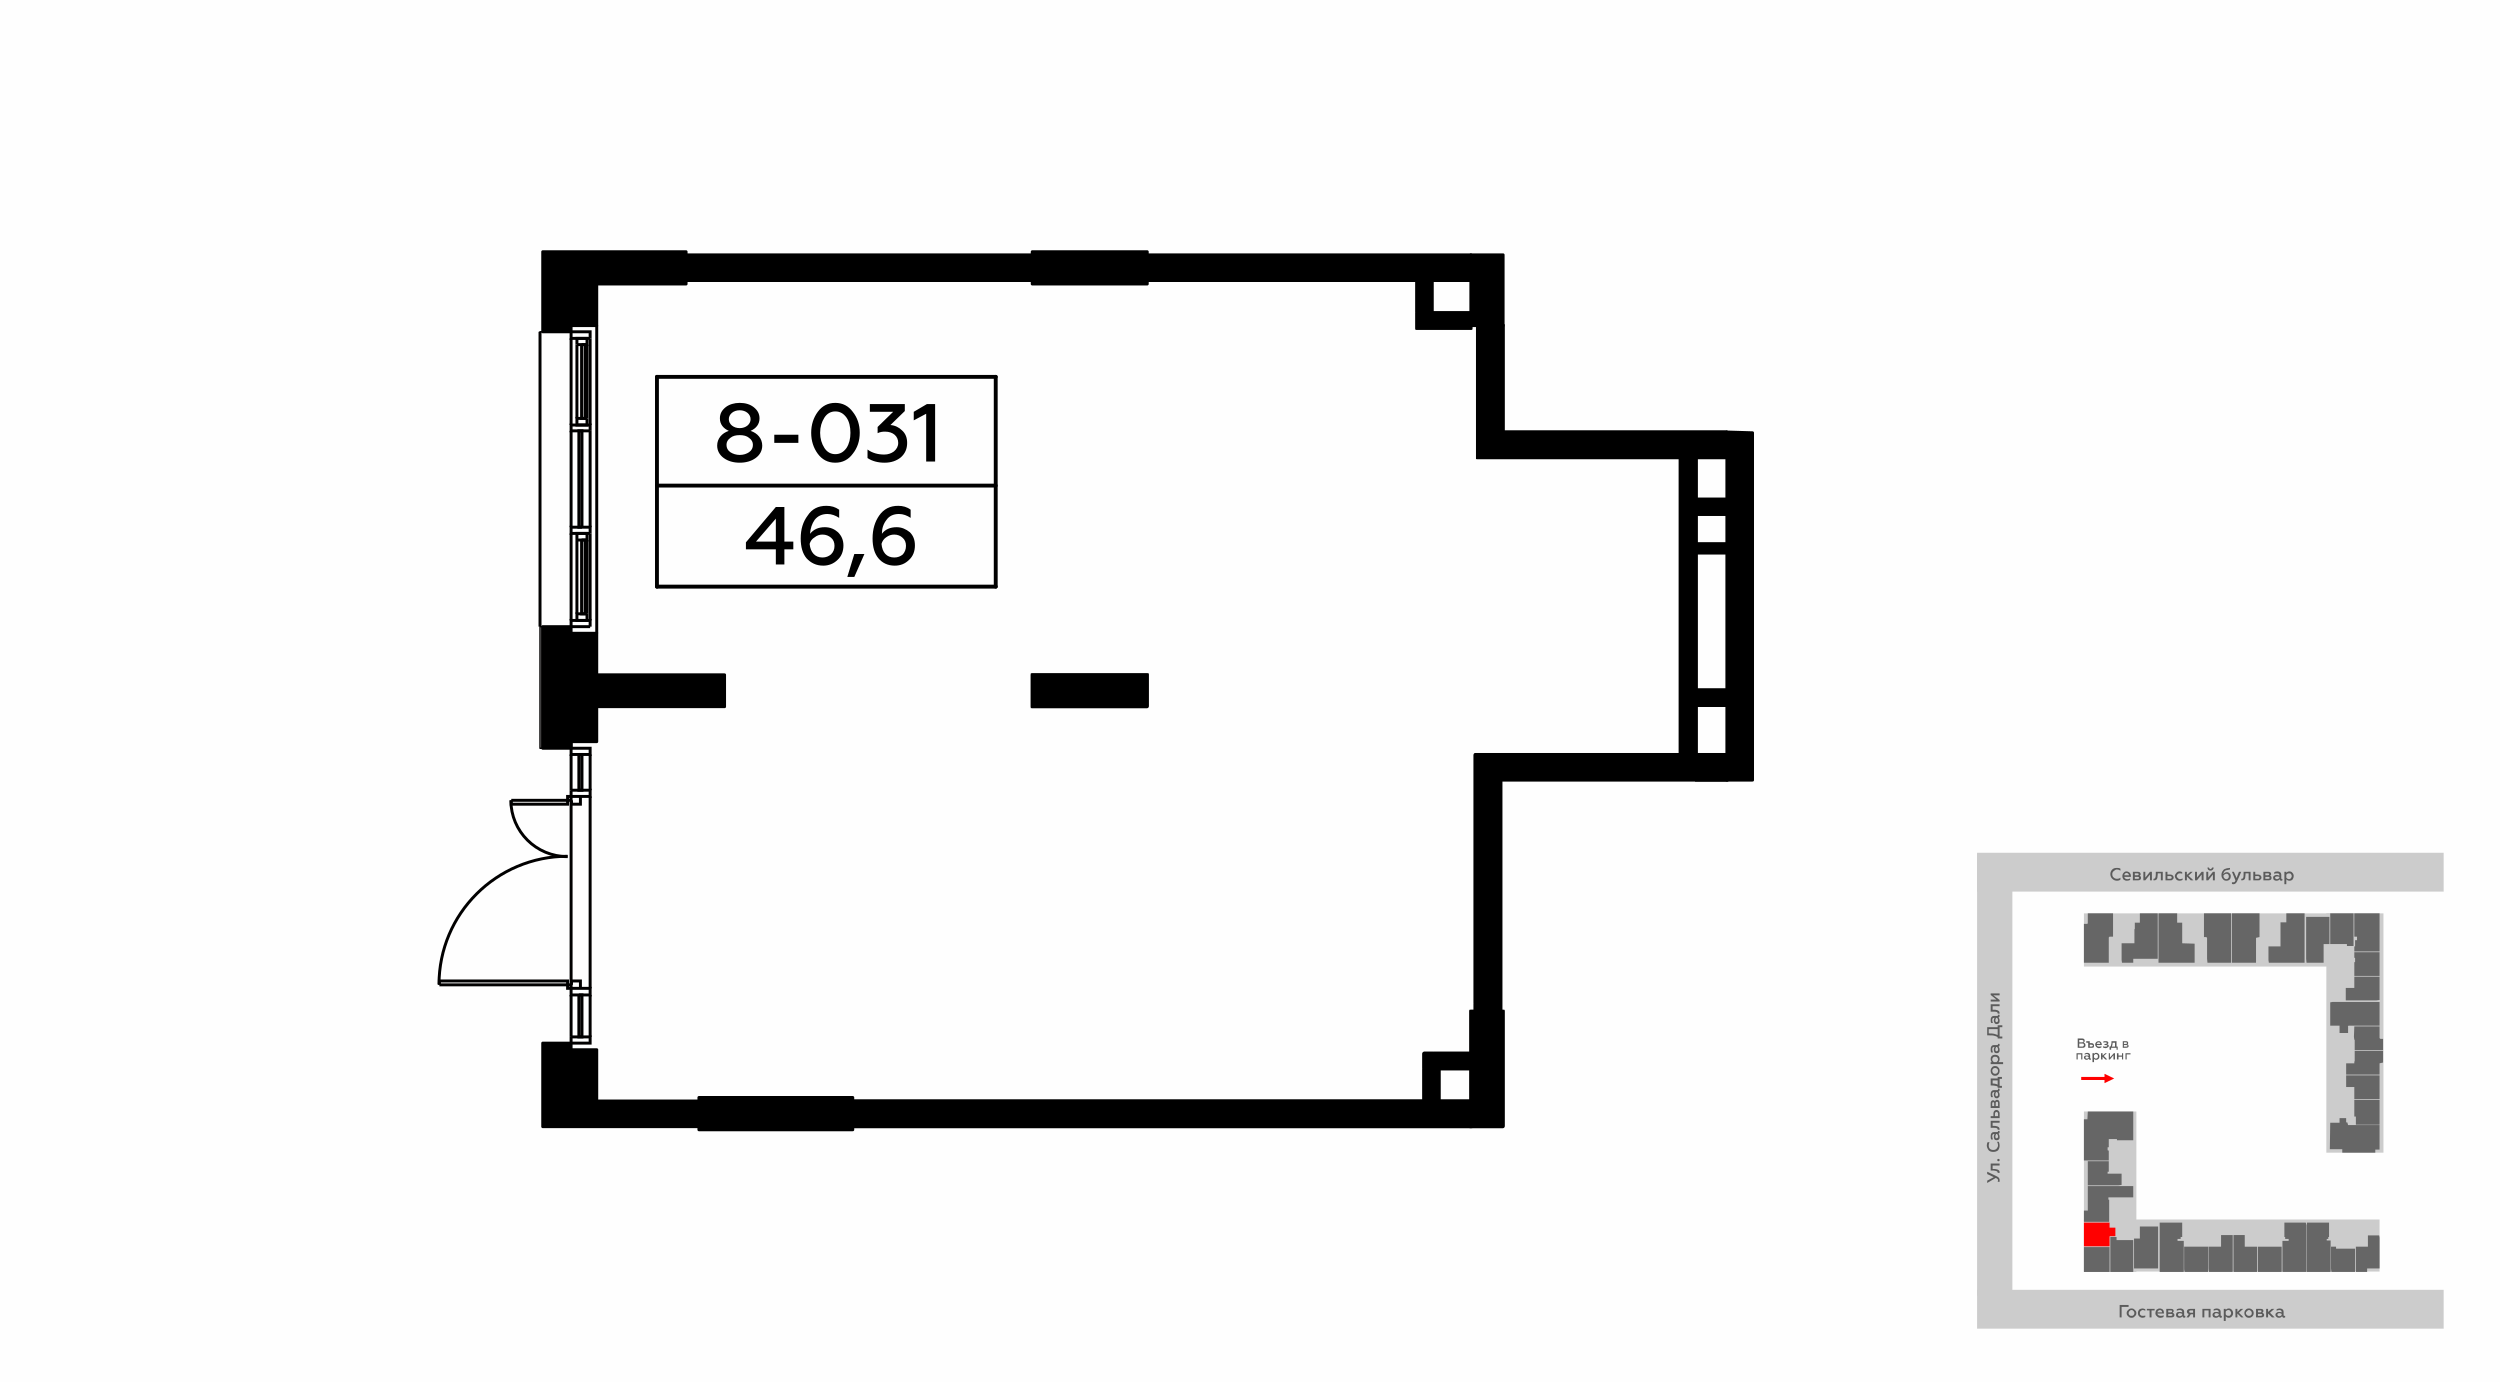 <?xml version="1.0" encoding="UTF-8"?>
<!DOCTYPE svg PUBLIC "-//W3C//DTD SVG 1.1//EN" "http://www.w3.org/Graphics/SVG/1.1/DTD/svg11.dtd">
<!-- Creator: CorelDRAW X8 -->
<svg xmlns="http://www.w3.org/2000/svg" xml:space="preserve" width="100%" height="100%" version="1.1" style="shape-rendering:geometricPrecision; text-rendering:geometricPrecision; image-rendering:optimizeQuality; fill-rule:evenodd; clip-rule:evenodd"
viewBox="0 0 6435 3556"
 xmlns:xlink="http://www.w3.org/1999/xlink">
 <defs>
  <style type="text/css">
   <![CDATA[
    .str1 {stroke:#010000;stroke-width:7.62}
    .str4 {stroke:black;stroke-width:10;stroke-linecap:round;stroke-linejoin:round}
    .str3 {stroke:black;stroke-width:10;stroke-linecap:round;stroke-linejoin:round}
    .str2 {stroke:black;stroke-width:7.62;stroke-linecap:round;stroke-linejoin:round}
    .str0 {stroke:#010000;stroke-width:3.79;stroke-linecap:round;stroke-linejoin:round}
    .fil1 {fill:none}
    .fil6 {fill:none;fill-rule:nonzero}
    .fil0 {fill:#FEFEFE}
    .fil7 {fill:black}
    .fil5 {fill:#666666}
    .fil2 {fill:#CCCCCC}
    .fil4 {fill:red}
    .fil3 {fill:#5B5B5B;fill-rule:nonzero}
    .fil8 {fill:black;fill-rule:nonzero}
   ]]>
  </style>
 </defs>
 <g id="Слой_x0020_1">
  <g id="_1568615264">
   <g>
    <rect class="fil0" width="6435" height="3556"/>
    <rect class="fil1" x="5046" y="2172" width="1270" height="1270"/>
    <rect class="fil2" x="5089" y="3320" width="1201" height="100"/>
    <polygon class="fil3" points="5461,3391 5461,3364 5479,3364 5479,3359 5456,3359 5456,3391 "/>
    <path id="1" class="fil3" d="M5487 3387c-3,0 -4,0 -6,-2 -1,-1 -2,-3 -2,-5 0,-2 1,-4 2,-5 2,-2 3,-3 6,-3 2,0 3,1 5,3 1,1 2,3 2,5 0,2 -1,4 -2,5 -2,2 -3,2 -5,2zm0 5c3,0 6,-1 8,-4 3,-2 4,-5 4,-8 0,-3 -1,-6 -4,-8 -2,-3 -5,-4 -8,-4 -4,0 -7,1 -9,4 -3,2 -4,5 -4,8 0,3 1,6 4,8 2,3 5,4 9,4z"/>
    <path id="2" class="fil3" d="M5515 3392c3,0 5,-1 7,-2l0 -4c-2,1 -4,1 -6,1 -3,0 -4,0 -6,-2 -2,-1 -2,-3 -2,-5 0,-2 0,-4 2,-5 2,-2 3,-3 6,-3 2,0 4,1 6,2l0 -4c-2,-1 -5,-2 -7,-2 -3,0 -6,1 -9,3 -2,3 -3,5 -3,9 0,3 1,6 3,8 3,3 6,4 9,4z"/>
    <polygon id="3" class="fil3" points="5538,3391 5538,3373 5546,3373 5546,3369 5526,3369 5526,3373 5533,3373 5533,3391 "/>
    <path id="4" class="fil3" d="M5548 3380c0,3 1,6 4,8 2,3 5,4 9,4 3,0 6,-1 8,-2l0 -5c-2,2 -5,2 -7,2 -5,0 -8,-2 -9,-6l17 0 0 -1c0,-4 -1,-8 -4,-10 -2,-1 -4,-2 -6,-2 -4,0 -6,1 -9,3 -2,3 -3,6 -3,9zm5 -2c1,-3 3,-6 7,-6 1,0 3,1 4,2 1,1 1,2 1,4l-12 0z"/>
    <path id="5" class="fil3" d="M5589 3391c5,0 8,-2 8,-6 0,-3 -2,-5 -5,-6 2,-1 3,-2 3,-5 0,-3 -2,-5 -7,-5l-12 0 0 22 13 0zm-8 -9l7 0c2,0 4,1 4,2 0,2 -2,3 -4,3l-7 0 0 -5zm0 -9l6 0c2,0 4,0 4,2 0,2 -2,3 -4,3l-6 0 0 -5z"/>
    <path id="6" class="fil3" d="M5624 3387c-1,0 -2,0 -2,-2l0 -8c0,-6 -4,-9 -10,-9 -4,0 -6,1 -9,2l0 4c2,-1 5,-2 7,-2 5,0 7,2 7,5l0 1c-2,-1 -4,-1 -7,-1 -3,0 -5,0 -7,2 -1,1 -2,3 -2,5 0,3 1,4 2,6 2,1 4,2 6,2 4,0 6,-1 9,-4 0,2 2,4 4,4 1,0 2,-1 3,-1l0 -4c0,0 -1,0 -1,0zm-7 -2c-1,1 -4,3 -6,3 -3,0 -5,-2 -5,-4 0,-2 2,-4 5,-4 2,0 4,1 6,2l0 3z"/>
    <path id="7" class="fil3" d="M5634 3391l5 -8 6 0 0 8 5 0 0 -22 -12 0c-6,0 -9,3 -9,7 0,3 2,6 5,6l-6 9 6 0zm5 -12c-3,0 -4,-1 -4,-3 0,-2 1,-3 4,-3l6 0 0 6 -6 0z"/>
    <polygon id="8" class="fil3" points="5674,3391 5674,3373 5685,3373 5685,3391 5690,3391 5690,3369 5669,3369 5669,3391 "/>
    <path id="9" class="fil3" d="M5718 3387c-1,0 -2,0 -2,-2l0 -8c0,-6 -4,-9 -10,-9 -4,0 -6,1 -8,2l0 4c2,-1 4,-2 7,-2 4,0 6,2 6,5l0 1c-2,-1 -4,-1 -7,-1 -3,0 -5,0 -6,2 -2,1 -3,3 -3,5 0,3 1,4 2,6 2,1 4,2 6,2 4,0 7,-1 9,-4 0,2 2,4 4,4 2,0 3,-1 3,-1l0 -4c0,0 0,0 -1,0zm-7 -2c-1,1 -4,3 -6,3 -3,0 -5,-2 -5,-4 0,-2 2,-4 5,-4 2,0 4,1 6,2l0 3z"/>
    <path id="10" class="fil3" d="M5737 3368c-3,0 -6,1 -8,4l0 -3 -5 0 0 31 5 0 0 -12c2,3 5,4 8,4 3,0 6,-1 8,-4 2,-2 3,-5 3,-8 0,-3 -1,-6 -3,-8 -2,-3 -5,-4 -8,-4zm-1 4c2,0 4,1 5,3 1,1 2,3 2,5 0,2 -1,4 -2,5 -1,2 -3,2 -5,2 -3,0 -6,-1 -7,-4l0 -7c1,-2 4,-4 7,-4z"/>
    <polygon id="11" class="fil3" points="5759,3391 5759,3381 5769,3391 5775,3391 5763,3379 5774,3369 5767,3369 5759,3377 5759,3369 5754,3369 5754,3391 "/>
    <path id="12" class="fil3" d="M5789 3387c-2,0 -4,0 -5,-2 -2,-1 -3,-3 -3,-5 0,-2 1,-4 3,-5 1,-2 3,-3 5,-3 2,0 4,1 5,3 2,1 2,3 2,5 0,2 0,4 -2,5 -1,2 -3,2 -5,2zm0 5c3,0 6,-1 9,-4 2,-2 3,-5 3,-8 0,-3 -1,-6 -3,-8 -3,-3 -6,-4 -9,-4 -4,0 -7,1 -9,4 -2,2 -3,5 -3,8 0,3 1,6 3,8 2,3 5,4 9,4z"/>
    <path id="13" class="fil3" d="M5820 3391c5,0 8,-2 8,-6 0,-3 -2,-5 -5,-6 2,-1 3,-2 3,-5 0,-3 -2,-5 -7,-5l-12 0 0 22 13 0zm-8 -9l7 0c2,0 4,1 4,2 0,2 -2,3 -4,3l-7 0 0 -5zm0 -9l6 0c2,0 3,0 3,2 0,2 -1,3 -3,3l-6 0 0 -5z"/>
    <polygon id="14" class="fil3" points="5838,3391 5838,3381 5848,3391 5855,3391 5843,3379 5854,3369 5847,3369 5838,3377 5838,3369 5833,3369 5833,3391 "/>
    <path id="15" class="fil3" d="M5880 3387c-1,0 -2,0 -2,-2l0 -8c0,-6 -4,-9 -10,-9 -3,0 -6,1 -8,2l0 4c2,-1 4,-2 7,-2 4,0 6,2 6,5l0 1c-2,-1 -4,-1 -7,-1 -2,0 -4,0 -6,2 -2,1 -3,3 -3,5 0,3 1,4 3,6 1,1 3,2 6,2 3,0 6,-1 8,-4 1,2 2,4 5,4 1,0 2,-1 3,-1l0 -4c-1,0 -1,0 -2,0zm-7 -2c-1,1 -3,3 -6,3 -3,0 -5,-2 -5,-4 0,-2 2,-4 5,-4 3,0 5,1 6,2l0 3z"/>
    <rect class="fil2" x="5089" y="2197" width="90.84" height="1138.65"/>
    <path class="fil3" d="M5147 3037c0,-3 -2,-7 -7,-9l-25 -12 0 6 17 8 -17 9 0 6 22 -13c2,1 4,2 5,3 0,1 1,2 1,3 0,2 -1,3 -1,4l5 0c0,-1 0,-3 0,-5z"/>
    <path id="1" class="fil3" d="M5129 3000l18 0 0 -5 -23 0 0 18 8 0c7,1 10,2 10,5 0,0 0,1 0,1l5 0c0,-1 0,-1 0,-2 0,-4 -3,-6 -7,-7 -3,-1 -5,-1 -8,-1l-3 0 0 -9z"/>
    <path id="2" class="fil3" d="M5147 2986c0,-2 -1,-3 -3,-3 -2,0 -3,1 -3,3 0,2 1,3 3,3 2,0 3,-1 3,-3z"/>
    <path id="3" class="fil3" d="M5147 2948c0,-3 -1,-6 -2,-9l-5 0c2,2 3,6 3,9 0,4 -2,6 -4,9 -2,2 -5,3 -8,3 -4,0 -7,-1 -9,-3 -2,-2 -3,-5 -3,-9 0,-3 1,-6 2,-8l-5 0c-1,2 -2,5 -2,8 0,5 2,9 5,13 3,3 7,4 12,4 4,0 8,-1 12,-4 3,-4 4,-8 4,-13z"/>
    <path id="4" class="fil3" d="M5143 2912c0,1 -1,2 -2,2l-9 0c-5,0 -8,4 -8,10 0,4 0,6 1,9l5 0c-1,-3 -2,-5 -2,-7 0,-5 1,-7 5,-7l1 0c-1,2 -2,4 -2,7 0,3 1,5 2,7 1,1 3,2 6,2 2,0 4,-1 5,-2 2,-2 2,-4 2,-6 0,-4 -1,-7 -3,-9 2,0 3,-2 3,-4 0,-2 0,-3 -1,-3l-3 0c0,0 0,1 0,1zm-3 7c2,1 3,4 3,6 0,3 -1,5 -4,5 -2,0 -3,-2 -3,-5 0,-2 1,-4 2,-6l2 0z"/>
    <path id="5" class="fil3" d="M5129 2890l18 0 0 -5 -23 0 0 18 8 0c7,0 10,1 10,4 0,1 0,1 0,1l5 0c0,0 0,-1 0,-1 0,-5 -3,-7 -7,-8 -3,-1 -5,-1 -8,-1l-3 0 0 -8z"/>
    <path id="6" class="fil3" d="M5147 2866c0,-3 -1,-5 -3,-7 -1,-1 -3,-2 -5,-2 -5,0 -8,4 -8,9l0 7 -7 0 0 5 23 0 0 -12zm-12 7l0 -6c0,-3 2,-5 4,-5 2,0 4,2 4,5l0 6 -8 0z"/>
    <path id="7" class="fil3" d="M5147 2839c0,-5 -3,-8 -6,-8 -3,0 -5,1 -6,4 -1,-2 -3,-3 -5,-3 -3,0 -6,3 -6,7l0 13 23 0 0 -13zm-10 8l0 -8c0,-2 1,-3 3,-3 2,0 3,1 3,3l0 8 -6 0zm-9 0l0 -7c0,-2 1,-3 3,-3 1,0 2,1 2,3l0 7 -5 0z"/>
    <path id="8" class="fil3" d="M5143 2804c0,1 -1,2 -2,2l-9 0c-5,0 -8,4 -8,10 0,3 0,6 1,8l5 0c-1,-2 -2,-4 -2,-7 0,-4 1,-6 5,-6l1 0c-1,2 -2,4 -2,7 0,2 1,4 2,6 1,2 3,3 6,3 2,0 4,-1 5,-3 2,-1 2,-3 2,-6 0,-3 -1,-6 -3,-8 2,-1 3,-2 3,-5 0,-1 0,-2 -1,-3l-3 0c0,1 0,1 0,2zm-3 7c2,1 3,3 3,6 0,3 -1,5 -4,5 -2,0 -3,-2 -3,-5 0,-3 1,-5 2,-6l2 0z"/>
    <path id="9" class="fil3" d="M5153 2795l-6 0 0 -18 6 0 0 -5 -11 0 0 4 -18 0 0 18c5,0 9,0 12,1 2,0 5,1 6,2l0 3 11 0 0 -5zm-11 -3c-3,-2 -8,-3 -13,-3l0 -8 13 0 0 11z"/>
    <path id="10" class="fil3" d="M5143 2756c0,3 -1,4 -2,6 -2,1 -3,2 -6,2 -2,0 -3,-1 -5,-2 -1,-2 -2,-4 -2,-6 0,-2 1,-3 2,-5 2,-1 3,-2 5,-2 3,0 4,1 6,2 1,2 2,3 2,5zm4 0c0,-3 -1,-6 -3,-8 -2,-3 -5,-4 -9,-4 -3,0 -6,1 -8,4 -2,2 -3,5 -3,8 0,4 1,7 3,9 2,3 5,4 8,4 4,0 7,-1 9,-4 2,-2 3,-5 3,-9z"/>
    <path id="11" class="fil3" d="M5124 2726c0,3 1,6 3,8l-3 0 0 5 32 0 0 -5 -12 0c2,-2 3,-5 3,-8 0,-4 -1,-6 -3,-8 -2,-2 -5,-3 -9,-3 -3,0 -6,1 -8,3 -2,2 -3,4 -3,8zm4 1c0,-2 1,-4 2,-5 2,-2 3,-2 5,-2 3,0 4,0 6,2 1,1 2,3 2,5 0,3 -2,5 -4,7l-7 0c-2,-2 -4,-4 -4,-7z"/>
    <path id="12" class="fil3" d="M5143 2688c0,1 -1,2 -2,2l-9 0c-5,0 -8,4 -8,10 0,4 0,6 1,9l5 0c-1,-3 -2,-5 -2,-8 0,-4 1,-6 5,-6l1 0c-1,2 -2,4 -2,7 0,3 1,5 2,7 1,1 3,2 6,2 2,0 4,-1 5,-2 2,-2 2,-4 2,-6 0,-4 -1,-7 -3,-9 2,0 3,-2 3,-4 0,-2 0,-3 -1,-3l-3 0c0,0 0,1 0,1zm-3 7c2,1 3,4 3,6 0,3 -1,5 -4,5 -2,0 -3,-2 -3,-5 0,-2 1,-4 2,-6l2 0z"/>
    <path id="13" class="fil3" d="M5154 2668l-7 0 0 -24 7 0 0 -5 -12 0 0 5 -27 0 0 21 4 0c6,0 11,0 14,1 4,1 7,2 9,4l0 3 12 0 0 -5zm-12 -4c-3,-1 -6,-2 -9,-3 -4,-1 -8,-1 -14,-1l0 -11 23 0 0 15z"/>
    <path id="14" class="fil3" d="M5143 2613c0,1 -1,2 -2,2l-9 0c-5,0 -8,4 -8,10 0,3 0,6 1,8l5 0c-1,-2 -2,-4 -2,-7 0,-4 1,-6 5,-6l1 0c-1,2 -2,4 -2,7 0,2 1,5 2,6 1,2 3,3 6,3 2,0 4,-1 5,-2 2,-2 2,-4 2,-7 0,-3 -1,-6 -3,-8 2,0 3,-2 3,-5 0,-1 0,-2 -1,-2l-3 0c0,0 0,0 0,1zm-3 7c2,1 3,4 3,6 0,3 -1,5 -4,5 -2,0 -3,-2 -3,-5 0,-2 1,-4 2,-6l2 0z"/>
    <path id="15" class="fil3" d="M5129 2590l18 0 0 -5 -23 0 0 19 8 0c7,0 10,1 10,4 0,1 0,1 0,1l5 0c0,0 0,-1 0,-1 0,-5 -3,-7 -7,-8 -3,-1 -5,-1 -8,-1l-3 0 0 -9z"/>
    <polygon id="16" class="fil3" points="5147,2574 5131,2562 5147,2562 5147,2557 5124,2557 5124,2561 5139,2573 5124,2573 5124,2578 5147,2578 "/>
    <polygon class="fil4" points="5357,2780 5417,2780 5417,2788 5442,2776 5417,2764 5417,2772 5357,2772 "/>
    <rect class="fil2" x="5364" y="2861" width="135" height="413"/>
    <rect class="fil2" x="5364" y="3139" width="761" height="134"/>
    <rect class="fil2" x="5988" y="2351" width="147" height="616"/>
    <rect class="fil2" x="5364" y="2351" width="761" height="137"/>
    <polygon class="fil5" points="5428,2987 5364,2987 5364,2881 5373,2881 5374,2861 5380,2861 5491,2861 5491,2935 5449,2935 5449,2932 5428,2932 5428,2953 5425,2953 5425,2961 5426,2961 5428,2962 "/>
    <polygon class="fil5" points="5374,2351 5439,2351 5439,2411 5430,2411 5428,2413 5428,2478 5364,2478 5364,2378 5373,2378 5374,2376 "/>
    <polygon class="fil5" points="5508,2351 5554,2351 5554,2357 5554,2468 5491,2468 5491,2478 5462,2478 5461,2471 5461,2470 5461,2428 5494,2428 5494,2392 5495,2391 5495,2375 5508,2375 "/>
    <polygon class="fil5" points="5556,2477 5556,2351 5604,2351 5604,2375 5617,2375 5617,2428 5649,2429 5649,2478 5556,2478 "/>
    <polygon class="fil5" points="5673,2351 5743,2351 5743,2357 5743,2478 5682,2478 5681,2468 5681,2414 5679,2412 5673,2412 "/>
    <polygon class="fil5" points="5816,2351 5816,2412 5807,2414 5807,2478 5745,2478 5745,2351 "/>
    <polygon class="fil5" points="5885,2351 5932,2351 5932,2357 5932,2478 5840,2478 5839,2471 5839,2436 5870,2436 5870,2374 5885,2374 "/>
    <polygon class="fil5" points="5996,2360 5996,2430 5981,2430 5981,2478 5937,2478 5936,2468 5936,2360 5962,2360 5969,2360 "/>
    <polygon class="fil5" points="5998,2351 6058,2351 6058,2435 6041,2435 6041,2430 5998,2430 5998,2360 "/>
    <polygon class="fil5" points="6060,2351 6125,2351 6125,2449 6060,2449 6060,2436 6062,2436 6062,2420 6067,2420 6067,2411 6060,2411 "/>
    <polygon class="fil5" points="6060,2477 6062,2476 6062,2466 6060,2465 6060,2454 6060,2451 6125,2451 6125,2512 6115,2512 6060,2512 "/>
    <polygon class="fil5" points="6125,2514 6125,2574 6117,2575 6038,2575 6038,2543 6060,2543 6060,2514 6119,2514 "/>
    <path class="fil5" d="M6022 2659l0 -19 -24 0 0 -60 6 -1 121 0 0 61 -10 0 -70 0 -2 3c1,-1 1,0 1,0l0 16 -22 0z"/>
    <polygon class="fil5" points="6060,2642 6125,2642 6125,2672 6127,2674 6134,2674 6134,2703 6061,2703 6061,2677 6060,2676 6059,2669 "/>
    <polygon class="fil5" points="6061,2705 6134,2705 6134,2735 6125,2737 6125,2766 6039,2766 6039,2737 6060,2737 6060,2733 6061,2731 "/>
    <polygon class="fil5" points="6039,2798 6039,2769 6039,2768 6125,2768 6125,2829 6115,2829 6060,2829 6060,2798 "/>
    <polygon class="fil5" points="6060,2831 6125,2831 6125,2895 6115,2895 6064,2895 6064,2874 6060,2874 "/>
    <polygon class="fil5" points="5998,2890 6022,2890 6022,2878 6039,2878 6039,2889 6039,2889 6042,2889 6044,2896 6125,2896 6125,2959 6114,2959 6114,2967 6029,2967 6029,2958 5997,2958 "/>
    <polygon class="fil5" points="6095,3180 6124,3180 6125,3186 6125,3265 6093,3265 6093,3274 6064,3274 6064,3209 6095,3209 "/>
    <polygon class="fil5" points="6001,3209 6013,3209 6013,3214 6062,3214 6062,3274 6001,3274 6000,3265 6000,3209 "/>
    <polygon class="fil5" points="5938,3274 5938,3147 5995,3147 5995,3184 5993,3184 5993,3189 5989,3189 5989,3193 5999,3193 5999,3274 "/>
    <polygon class="fil5" points="5880,3147 5935,3147 5937,3154 5937,3274 5875,3274 5875,3267 5875,3194 5891,3194 5891,3189 5882,3189 5882,3184 5880,3184 "/>
    <polygon class="fil5" points="5812,3209 5873,3209 5873,3274 5812,3274 5812,3265 "/>
    <polygon class="fil5" points="5749,3179 5778,3179 5778,3209 5784,3209 5810,3209 5810,3274 5749,3274 "/>
    <polygon class="fil5" points="5717,3179 5747,3179 5747,3274 5686,3274 5685,3265 5685,3209 5717,3209 "/>
    <polygon class="fil5" points="5622,3209 5684,3209 5684,3274 5623,3274 5622,3267 "/>
    <polygon class="fil5" points="5613,3184 5613,3189 5605,3189 5605,3194 5621,3194 5621,3274 5559,3274 5559,3147 5617,3147 5617,3184 "/>
    <polygon class="fil5" points="5508,3187 5508,3157 5555,3157 5555,3163 5555,3265 5493,3265 5493,3188 5508,3188 "/>
    <polygon class="fil5" points="5432,3184 5448,3184 5448,3192 5491,3192 5491,3274 5432,3274 "/>
    <polygon class="fil5" points="5364,3210 5430,3210 5430,3274 5364,3274 "/>
    <polygon class="fil4" points="5364,3147 5430,3147 5430,3160 5445,3160 5445,3182 5430,3182 5430,3208 5364,3208 "/>
    <polygon class="fil5" points="5365,3116 5374,3116 5374,3053 5380,3053 5491,3053 5491,3082 5427,3082 5427,3088 5429,3088 5429,3142 5429,3143 5429,3145 5364,3145 5364,3116 "/>
    <polygon class="fil5" points="5374,2989 5428,2989 5428,3016 5425,3016 5425,3021 5461,3021 5461,3050 5453,3051 5374,3051 "/>
    <path class="fil3" d="M5360 2697c3,0 5,0 6,-2 2,-1 2,-3 2,-5 0,-3 -2,-6 -5,-6 2,-1 3,-3 3,-5 0,-4 -2,-6 -7,-6l-11 0 0 24 12 0zm-8 -11l8 0c3,0 4,1 4,4 0,2 -2,4 -4,4l-8 0 0 -8zm0 -9l7 0c2,0 4,1 4,3 0,2 -2,3 -4,3l-7 0 0 -6z"/>
    <path id="1" class="fil3" d="M5384 2697c2,0 3,0 5,-1 1,-2 1,-3 1,-5 0,-3 -2,-6 -6,-6l-5 0 0 -5 -9 0 0 4 5 0 0 13 9 0zm-5 -8l4 0c2,0 4,1 4,2 0,2 -2,3 -4,3l-4 0 0 -5z"/>
    <path id="2" class="fil3" d="M5393 2689c0,2 1,4 3,6 2,2 4,3 7,3 2,0 4,-1 6,-2l0 -3c-2,1 -4,1 -6,1 -3,0 -6,-1 -6,-4l13 0 0 -1c0,-3 -1,-6 -4,-8 -1,-1 -2,-1 -4,-1 -3,0 -5,1 -6,2 -2,2 -3,4 -3,7zm4 -2c0,-2 2,-4 5,-4 1,0 2,0 3,1 1,1 1,2 1,3l-9 0z"/>
    <path id="3" class="fil3" d="M5420 2698c2,0 4,-1 5,-2 2,-1 3,-2 3,-4 0,-2 -1,-3 -4,-4 2,-1 3,-2 3,-4 0,-1 -1,-2 -2,-3 -1,-1 -3,-1 -5,-1 -3,0 -5,0 -6,1l0 3c1,-1 3,-1 5,-1 3,0 4,1 4,2 0,1 -1,2 -3,2l-3 0 0 3 3 0c3,0 4,1 4,2 0,2 -2,2 -5,2 -2,0 -4,0 -6,-1l0 3c2,1 4,2 7,2z"/>
    <path id="4" class="fil3" d="M5434 2702l0 -5 14 0 0 5 3 0 0 -8 -3 0 0 -14 -13 0c0,4 0,7 -1,9 0,2 -1,4 -2,5l-2 0 0 8 4 0zm2 -8c1,-3 2,-6 2,-10l6 0 0 10 -8 0z"/>
    <path id="5" class="fil3" d="M5473 2697c4,0 6,-2 6,-4 0,-3 -1,-4 -3,-5 1,0 2,-2 2,-3 0,-3 -2,-5 -5,-5l-9 0 0 17 9 0zm-6 -7l6 0c2,0 3,1 3,2 0,1 -1,2 -3,2l-6 0 0 -4zm0 -7l5 0c2,0 3,1 3,2 0,1 -1,2 -3,2l-5 0 0 -4z"/>
    <polygon id="6" class="fil3" points="5348,2727 5348,2714 5357,2714 5357,2727 5360,2727 5360,2711 5345,2711 5345,2727 "/>
    <path id="7" class="fil3" d="M5381 2725c0,0 -1,-1 -1,-2l0 -6c0,-5 -3,-7 -8,-7 -2,0 -4,1 -6,2l0 3c2,-1 3,-2 5,-2 4,0 5,2 5,4l0 1c-1,-1 -3,-1 -5,-1 -2,0 -4,0 -5,1 -1,1 -2,2 -2,4 0,2 1,3 2,4 1,1 3,2 4,2 3,0 5,-1 7,-3 0,2 1,3 3,3 1,0 2,0 2,-1l0 -3c0,0 0,1 -1,1zm-5 -2c-1,1 -3,2 -4,2 -3,0 -4,-1 -4,-3 0,-2 1,-3 4,-3 1,0 3,1 4,2l0 2z"/>
    <path id="8" class="fil3" d="M5396 2710c-3,0 -5,1 -6,3l0 -2 -4 0 0 23 4 0 0 -9c1,2 3,3 6,3 2,0 4,-1 6,-3 1,-1 2,-3 2,-6 0,-2 -1,-5 -2,-6 -2,-2 -4,-3 -6,-3zm-1 3c1,0 3,1 4,2 1,1 1,2 1,4 0,2 0,3 -1,4 -1,1 -3,2 -4,2 -2,0 -4,-2 -5,-3l0 -6c1,-1 3,-3 5,-3z"/>
    <polygon id="9" class="fil3" points="5412,2727 5412,2720 5419,2727 5424,2727 5415,2718 5423,2711 5419,2711 5412,2717 5412,2711 5408,2711 5408,2727 "/>
    <polygon id="10" class="fil3" points="5431,2727 5440,2716 5440,2727 5444,2727 5444,2711 5441,2711 5431,2722 5431,2711 5428,2711 5428,2727 "/>
    <polygon id="11" class="fil3" points="5453,2727 5453,2720 5462,2720 5462,2727 5465,2727 5465,2711 5462,2711 5462,2717 5453,2717 5453,2711 5449,2711 5449,2727 "/>
    <polygon id="12" class="fil3" points="5474,2727 5474,2714 5484,2714 5484,2711 5471,2711 5471,2727 "/>
    <rect class="fil2" x="5089" y="2195" width="1201" height="100"/>
    <path class="fil3" d="M5449 2267c4,0 7,-1 9,-3l0 -5c-2,2 -5,3 -9,3 -3,0 -6,-1 -8,-3 -3,-2 -4,-5 -4,-9 0,-3 1,-6 4,-8 2,-2 5,-4 8,-4 3,0 6,1 9,3l0 -5c-3,-2 -6,-2 -9,-2 -5,0 -9,1 -12,4 -3,3 -5,7 -5,12 0,5 2,9 5,12 3,3 7,5 12,5z"/>
    <path id="1" class="fil3" d="M5463 2255c0,4 1,6 3,9 3,2 5,3 9,3 3,0 6,-1 8,-2l0 -4c-2,1 -4,2 -7,2 -5,0 -8,-3 -8,-6l17 0 0 -2c0,-4 -2,-8 -5,-10 -2,-1 -4,-2 -6,-2 -3,0 -6,1 -8,4 -2,2 -3,5 -3,8zm5 -2c0,-3 2,-6 6,-6 2,0 3,1 4,2 1,1 2,2 2,4l-12 0z"/>
    <path id="2" class="fil3" d="M5503 2266c5,0 8,-2 8,-6 0,-3 -1,-5 -4,-6 2,0 3,-2 3,-4 0,-4 -3,-6 -7,-6l-13 0 0 22 13 0zm-8 -9l7 0c3,0 4,1 4,3 0,1 -1,2 -4,2l-7 0 0 -5zm0 -9l6 0c3,0 4,1 4,2 0,2 -1,3 -4,3l-6 0 0 -5z"/>
    <polygon id="3" class="fil3" points="5522,2266 5534,2251 5534,2266 5539,2266 5539,2244 5534,2244 5522,2259 5522,2244 5517,2244 5517,2266 "/>
    <path id="4" class="fil3" d="M5562 2248l0 18 5 0 0 -22 -18 0 0 7c0,8 -2,11 -5,11 0,0 0,0 -1,0l0 4c1,0 1,0 2,0 4,0 7,-2 8,-6 0,-3 1,-5 1,-9l0 -3 8 0z"/>
    <path id="5" class="fil3" d="M5586 2266c3,0 5,0 6,-2 2,-1 3,-3 3,-5 0,-5 -4,-8 -9,-8l-7 0 0 -7 -5 0 0 22 12 0zm-7 -11l6 0c3,0 5,1 5,4 0,2 -2,3 -5,3l-6 0 0 -7z"/>
    <path id="6" class="fil3" d="M5611 2267c2,0 5,-1 7,-2l0 -4c-2,1 -4,2 -7,2 -2,0 -4,-1 -5,-3 -2,-1 -3,-3 -3,-5 0,-2 1,-4 3,-5 1,-2 3,-2 5,-2 2,0 4,0 6,1l0 -4c-1,-1 -4,-2 -6,-2 -4,0 -7,1 -9,4 -2,2 -4,5 -4,8 0,4 2,6 4,9 2,2 5,3 9,3z"/>
    <polygon id="7" class="fil3" points="5629,2266 5629,2256 5639,2266 5646,2266 5633,2254 5644,2244 5638,2244 5629,2252 5629,2244 5624,2244 5624,2266 "/>
    <polygon id="8" class="fil3" points="5655,2266 5667,2251 5667,2266 5672,2266 5672,2244 5667,2244 5655,2259 5655,2244 5650,2244 5650,2266 "/>
    <path id="9" class="fil3" d="M5684 2266l12 -15 0 15 5 0 0 -22 -5 0 -12 15 0 -15 -5 0 0 22 5 0zm6 -25c4,0 8,-3 8,-8l-4 0c-1,2 -2,4 -4,4 -2,0 -4,-2 -4,-4l-4 0c0,5 3,8 8,8z"/>
    <path id="10" class="fil3" d="M5731 2267c3,0 6,-1 8,-3 2,-2 3,-5 3,-9 0,-3 -1,-5 -3,-7 -2,-2 -4,-3 -7,-3 -4,0 -7,2 -9,5 0,-2 0,-3 1,-4 1,-3 3,-5 6,-6 2,0 5,-1 10,-2l0 -4c-3,0 -6,1 -8,1 -2,1 -4,1 -6,2 -2,1 -3,2 -4,4 -2,2 -4,6 -4,11 0,5 1,8 4,11 2,3 5,4 9,4zm0 -4c-5,0 -8,-4 -8,-9 2,-3 5,-5 8,-5 4,0 6,3 6,7 0,2 0,3 -2,5 -1,1 -2,2 -4,2z"/>
    <path id="11" class="fil3" d="M5749 2276c4,0 7,-3 9,-7l11 -25 -6 0 -6 16 -7 -16 -5 0 9 22c-1,4 -3,5 -5,5 -2,0 -3,0 -4,0l0 4c1,1 3,1 4,1z"/>
    <path id="12" class="fil3" d="M5788 2248l0 18 5 0 0 -22 -18 0 0 7c0,8 -1,11 -5,11 0,0 0,0 -1,0l0 4c1,0 1,0 2,0 4,0 7,-2 8,-6 0,-3 1,-5 1,-9l0 -3 8 0z"/>
    <path id="13" class="fil3" d="M5812 2266c3,0 5,0 6,-2 2,-1 3,-3 3,-5 0,-5 -4,-8 -9,-8l-7 0 0 -7 -5 0 0 22 12 0zm-7 -11l6 0c3,0 5,1 5,4 0,2 -2,3 -5,3l-6 0 0 -7z"/>
    <path id="14" class="fil3" d="M5839 2266c5,0 8,-2 8,-6 0,-3 -1,-5 -4,-6 1,0 3,-2 3,-4 0,-4 -3,-6 -7,-6l-13 0 0 22 13 0zm-8 -9l7 0c3,0 4,1 4,3 0,1 -1,2 -4,2l-7 0 0 -5zm0 -9l6 0c3,0 4,1 4,2 0,2 -2,3 -4,3l-6 0 0 -5z"/>
    <path id="15" class="fil3" d="M5874 2263c-1,0 -2,-1 -2,-3l0 -8c0,-6 -4,-9 -10,-9 -4,0 -6,1 -8,2l0 5c2,-2 4,-2 7,-2 4,0 6,1 6,4l0 2c-2,-1 -4,-2 -7,-2 -2,0 -5,1 -6,2 -2,1 -3,3 -3,5 0,3 1,5 2,6 2,1 4,2 6,2 4,0 7,-1 9,-4 0,3 2,4 4,4 2,0 3,-1 3,-1l0 -4c0,0 0,1 -1,1zm-7 -3c-1,1 -4,3 -6,3 -3,0 -5,-2 -5,-4 0,-2 2,-3 5,-3 2,0 4,0 6,1l0 3z"/>
    <path id="16" class="fil3" d="M5893 2243c-3,0 -6,1 -8,4l0 -3 -5 0 0 32 5 0 0 -13c2,3 5,4 8,4 3,0 6,-1 8,-3 2,-3 3,-6 3,-9 0,-3 -1,-6 -3,-8 -2,-3 -5,-4 -8,-4zm-1 5c2,0 4,0 5,2 1,1 2,3 2,5 0,2 -1,4 -2,5 -1,2 -3,3 -5,3 -3,0 -6,-2 -7,-4l0 -7c1,-3 4,-4 7,-4z"/>
   </g>
   <g>
    <polyline class="fil6 str0" points="1536,2834 1536,2702 1470,2702 "/>
    <polyline class="fil6 str0" points="1470,1909 1536,1909 1536,1819 "/>
    <g>
     <polyline class="fil6 str1" points="3803,838 3803,1178 3869,1178 "/>
    </g>
    <g>
     <polyline class="fil6 str1" points="3869,1112 3869,838 3803,838 "/>
    </g>
    <g>
     <line class="fil6 str1" x1="4445" y1="1942" x2="4366" y2= "1942" />
    </g>
    <g>
     <line class="fil6 str1" x1="4325" y1="1942" x2="3863" y2= "1942" />
    </g>
    <g>
     <polyline class="fil6 str1" points="4363,2008 4445,2008 4445,1942 "/>
    </g>
    <g>
     <polyline class="fil6 str1" points="2953,722 3786,722 3786,656 "/>
    </g>
    <path class="fil6 str0" d="M2657 656l-891 0m0 66l891 0"/>
    <g>
     <line class="fil6 str1" x1="3786" y1="2834" x2="2195" y2= "2834" />
    </g>
    <g>
     <polyline class="fil6 str1" points="2195,2900 3786,2900 3786,2834 "/>
    </g>
    <path class="fil6 str0" d="M1799 2834l-263 0m0 66l263 0"/>
    <g>
     <line class="fil6 str1" x1="3647" y1="722" x2="3647" y2= "805" />
    </g>
    <g>
     <polyline class="fil6 str1" points="3686,805 3686,722 3647,722 "/>
    </g>
    <g>
     <polyline class="fil6 str1" points="3647,805 3647,845 3786,845 3786,805 3686,805 "/>
    </g>
    <g>
     <line class="fil6 str1" x1="4325" y1="1178" x2="4325" y2= "1942" />
    </g>
    <g>
     <line class="fil6 str1" x1="4366" y1="1942" x2="4366" y2= "1816" />
    </g>
    <g>
     <line class="fil6 str1" x1="4366" y1="1776" x2="4366" y2= "1423" />
    </g>
    <g>
     <line class="fil6 str1" x1="4366" y1="1400" x2="4366" y2= "1324" />
    </g>
    <g>
     <polyline class="fil6 str1" points="4366,1285 4366,1178 4325,1178 "/>
    </g>
    <g>
     <line class="fil6 str1" x1="4325" y1="1942" x2="4366" y2= "1942" />
    </g>
    <g>
     <line class="fil6 str1" x1="3704" y1="2834" x2="3704" y2= "2751" />
    </g>
    <g>
     <polyline class="fil6 str1" points="3665,2751 3665,2834 3704,2834 "/>
    </g>
    <g>
     <polyline class="fil6 str1" points="3704,2751 3786,2751 3786,2711 3690,2711 "/>
    </g>
    <g>
     <line class="fil6 str1" x1="3665" y1="2711" x2="3665" y2= "2751" />
    </g>
    <polyline class="fil6 str0" points="1536,1737 1536,1630 1470,1630 "/>
    <path class="fil6 str0" d="M1536 838l0 -107m-66 107l66 0"/>
    <g>
     <line class="fil6 str1" x1="3665" y1="2711" x2="3690" y2= "2711" />
    </g>
    <g>
     <line class="fil6 str1" x1="3797" y1="2583" x2="3797" y2= "2556" />
    </g>
    <polyline class="fil6 str0" points="1470,2702 1470,2685 1430,2685 1397,2685 "/>
    <g>
     <line class="fil6 str1" x1="1470" y1="1926" x2="1470" y2= "1909" />
    </g>
    <polyline class="fil6 str0" points="1470,1630 1470,1613 1430,1613 1397,1613 1390,1613 1390,1926 1397,1926 1430,1926 1470,1926 "/>
    <path class="fil6 str0" d="M1470 854l0 -16m-80 16l7 0 33 0 40 0"/>
    <line class="fil6 str0" x1="1397" y1="2685" x2="1397" y2= "2900" />
    <line class="fil6 str0" x1="1397" y1="648" x2="1397" y2= "854" />
    <g>
     <line class="fil6 str1" x1="1397" y1="1613" x2="1397" y2= "1926" />
    </g>
    <g>
     <line class="fil6 str1" x1="1390" y1="1613" x2="1390" y2= "854" />
    </g>
    <g>
     <polyline class="fil6 str1" points="4366,1816 4445,1816 4445,1776 4366,1776 "/>
    </g>
    <g>
     <line class="fil6 str1" x1="4445" y1="1112" x2="3869" y2= "1112" />
    </g>
    <g>
     <polyline class="fil6 str1" points="3869,1178 4445,1178 4445,1112 "/>
    </g>
    <g>
     <polyline class="fil6 str1" points="4366,1423 4445,1423 4445,1400 4366,1400 "/>
    </g>
    <g>
     <line class="fil6 str1" x1="4366" y1="1400" x2="4366" y2= "1423" />
    </g>
    <g>
     <line class="fil6 str1" x1="3797" y1="1942" x2="3797" y2= "2556" />
    </g>
    <g>
     <polyline class="fil6 str1" points="3797,2583 3797,2603 3863,2603 3863,2008 "/>
    </g>
    <g>
     <line class="fil6 str1" x1="3863" y1="1942" x2="3797" y2= "1942" />
    </g>
    <g>
     <line class="fil6 str1" x1="4445" y1="1285" x2="4366" y2= "1285" />
    </g>
    <g>
     <polyline class="fil6 str1" points="4366,1324 4445,1324 4445,1285 "/>
    </g>
    <g>
     <polyline class="fil6 str1" points="1497,1390 1497,1580 1506,1580 1506,1390 1497,1390 "/>
    </g>
    <g>
     <polyline class="fil6 str1" points="1485,1390 1511,1390 1511,1373 1485,1373 1485,1390 "/>
    </g>
    <g>
     <polyline class="fil6 str1" points="1511,1580 1485,1580 1485,1597 1511,1597 1511,1580 "/>
    </g>
    <g>
     <line class="fil6 str1" x1="1485" y1="1390" x2="1485" y2= "1580" />
    </g>
    <g>
     <line class="fil6 str1" x1="1511" y1="1580" x2="1511" y2= "1390" />
    </g>
    <g>
     <line class="fil6 str1" x1="1519" y1="1373" x2="1519" y2= "1597" />
    </g>
    <g>
     <line class="fil6 str1" x1="1470" y1="1373" x2="1470" y2= "1597" />
    </g>
    <g>
     <polyline class="fil6 str1" points="1519,871 1519,854 1470,854 1470,871 1519,871 "/>
    </g>
    <g>
     <polyline class="fil6 str1" points="1497,887 1497,1077 1506,1077 1506,887 1497,887 "/>
    </g>
    <g>
     <polyline class="fil6 str1" points="1485,887 1511,887 1511,871 1485,871 1485,887 "/>
    </g>
    <g>
     <polyline class="fil6 str1" points="1511,1077 1485,1077 1485,1094 1511,1094 1511,1077 "/>
    </g>
    <g>
     <line class="fil6 str1" x1="1485" y1="887" x2="1485" y2= "1077" />
    </g>
    <g>
     <line class="fil6 str1" x1="1511" y1="1077" x2="1511" y2= "887" />
    </g>
    <g>
     <line class="fil6 str1" x1="1519" y1="871" x2="1519" y2= "1094" />
    </g>
    <g>
     <line class="fil6 str1" x1="1470" y1="871" x2="1470" y2= "1094" />
    </g>
    <g>
     <polyline class="fil6 str1" points="1519,1109 1519,1094 1470,1094 1470,1109 1519,1109 "/>
    </g>
    <g>
     <polyline class="fil6 str1" points="1498,1357 1498,1109 1490,1109 1490,1357 1498,1357 "/>
    </g>
    <g>
     <line class="fil6 str1" x1="1519" y1="1109" x2="1519" y2= "1357" />
    </g>
    <g>
     <line class="fil6 str1" x1="1470" y1="1109" x2="1470" y2= "1357" />
    </g>
    <g>
     <polyline class="fil6 str1" points="1519,1373 1519,1357 1470,1357 1470,1373 1519,1373 "/>
    </g>
    <g>
     <polyline class="fil6 str1" points="1519,1613 1519,1597 1470,1597 1470,1613 1519,1613 "/>
    </g>
    <g>
     <polyline class="fil6 str1" points="1490,1942 1490,2034 1498,2034 1498,1942 1490,1942 "/>
    </g>
    <g>
     <line class="fil6 str1" x1="1470" y1="2034" x2="1470" y2= "1942" />
    </g>
    <g>
     <line class="fil6 str1" x1="1519" y1="2034" x2="1519" y2= "1942" />
    </g>
    <g>
     <polyline class="fil6 str1" points="1470,2669 1470,2685 1519,2685 1519,2669 1470,2669 "/>
    </g>
    <g>
     <polyline class="fil6 str1" points="1471,2535 1461,2535 1461,2544 1470,2544 "/>
    </g>
    <g>
     <polyline class="fil6 str1" points="1471,2535 1471,2525 1494,2525 1494,2544 "/>
    </g>
    <g>
     <polyline class="fil6 str1" points="1131,2535 1131,2525 1461,2525 1461,2535 "/>
    </g>
    <g>
     <line class="fil6 str1" x1="1461" y1="2535" x2="1131" y2= "2535" />
    </g>
    <g>
     <path class="fil6 str1" d="M1461 2204c-183,0 -331,148 -331,330"/>
    </g>
    <g>
     <polyline class="fil6 str1" points="1471,2060 1461,2060 1461,2050 1470,2050 "/>
    </g>
    <g>
     <polyline class="fil6 str1" points="1471,2060 1471,2070 1494,2070 1494,2050 "/>
    </g>
    <g>
     <polyline class="fil6 str1" points="1316,2060 1316,2070 1461,2070 1461,2060 "/>
    </g>
    <g>
     <line class="fil6 str1" x1="1461" y1="2060" x2="1316" y2= "2060" />
    </g>
    <g>
     <path class="fil6 str1" d="M1315 2060c0,80 65,145 146,145"/>
    </g>
    <g>
     <line class="fil6 str1" x1="1470" y1="2544" x2="1470" y2= "2050" />
    </g>
    <g>
     <line class="fil6 str1" x1="1519" y1="2544" x2="1519" y2= "2050" />
    </g>
    <g>
     <polyline class="fil6 str1" points="1470,2034 1470,2050 1519,2050 1519,2034 1470,2034 "/>
    </g>
    <g>
     <polyline class="fil6 str1" points="1490,2561 1490,2669 1498,2669 1498,2561 1490,2561 "/>
    </g>
    <g>
     <line class="fil6 str1" x1="1470" y1="2669" x2="1470" y2= "2561" />
    </g>
    <g>
     <line class="fil6 str1" x1="1519" y1="2669" x2="1519" y2= "2561" />
    </g>
    <g>
     <polyline class="fil6 str1" points="1470,2544 1470,2561 1519,2561 1519,2544 1470,2544 "/>
    </g>
    <g>
     <polyline class="fil6 str1" points="1470,1926 1470,1942 1519,1942 1519,1926 1470,1926 "/>
    </g>
    <polyline class="fil6 str0" points="1536,1819 1865,1819 1865,1737 1536,1737 "/>
    <g>
     <polyline class="fil6 str1" points="3869,2900 3869,2603 3786,2603 3786,2900 3869,2900 "/>
    </g>
    <path class="fil6 str0" d="M1536 731l230 0 0 -9m0 -66l0 -8 -230 0"/>
    <path class="fil6 str0" d="M3869 838l0 -182m-83 0l0 182 83 0"/>
    <polyline class="fil6 str0" points="4445,1112 4445,1942 4445,2008 4511,2008 "/>
    <line class="fil6 str0" x1="4511" y1="1942" x2="4511" y2= "1114" />
    <path class="fil6 str0" d="M2195 2908l0 -8m0 -66l0 -9 -396 0 0 9m0 66l0 8 396 0"/>
    <g>
     <polyline class="fil6 str1" points="2953,1819 2953,1737 2657,1737 2657,1819 2953,1819 "/>
    </g>
    <path class="fil6 str0" d="M2953 731l0 -9m0 -66l0 -8 -296 0 0 8m0 66l0 9 296 0"/>
    <g>
     <line class="fil6 str1" x1="1536" y1="1630" x2="1536" y2= "838" />
    </g>
    <polygon class="fil7 str2" points="1397,2900 1799,2900 1799,2908 2195,2908 2195,2900 3459,2900 3498,2900 3581,2900 3620,2900 3786,2900 3786,2834 3704,2834 3665,2834 2195,2834 2195,2825 1799,2825 1799,2834 1536,2834 1536,2702 1470,2702 1470,2685 1430,2685 1397,2685 "/>
    <polygon class="fil7 str2" points="1470,1909 1536,1909 1536,1819 1865,1819 1865,1737 1536,1737 1536,1630 1470,1630 1470,1613 1430,1613 1397,1613 1397,1926 1430,1926 1470,1926 "/>
    <polygon class="fil7 str2" points="1397,648 1397,854 1430,854 1470,854 1470,838 1536,838 1536,731 1766,731 1766,722 2657,722 2657,731 2953,731 2953,722 3647,722 3686,722 3786,722 3786,656 3686,656 3647,656 2953,656 2953,648 2657,648 2657,656 1766,656 1766,648 "/>
    <polygon class="fil7 str2" points="3869,838 3803,838 3803,1178 3869,1178 4325,1178 4366,1178 4445,1178 4445,1112 3869,1112 "/>
    <polygon class="fil7 str2" points="2953,1737 2657,1737 2657,1819 2953,1819 "/>
    <polygon class="fil7 str2" points="3797,1942 3797,2556 3797,2583 3797,2603 3863,2603 3863,2008 4322,2008 4363,2008 4445,2008 4445,1942 4366,1942 4325,1942 3863,1942 "/>
    <polygon class="fil7 str2" points="3863,2603 3797,2603 3786,2603 3786,2711 3786,2751 3786,2834 3786,2900 3803,2900 3869,2900 3869,2603 "/>
    <polygon class="fil7 str2" points="3786,2711 3690,2711 3665,2711 3665,2751 3665,2834 3704,2834 3704,2751 3786,2751 "/>
    <polygon class="fil7 str2" points="4511,1114 4445,1112 4445,1178 4445,1285 4445,1324 4445,1400 4445,1423 4445,1776 4445,1816 4445,1942 4445,2008 4478,2008 4511,2008 "/>
    <polygon class="fil7 str2" points="4366,1942 4366,1816 4445,1816 4445,1776 4366,1776 4366,1423 4366,1400 4366,1324 4445,1324 4445,1285 4366,1285 4366,1178 4325,1178 4325,1942 "/>
    <polygon class="fil7 str2" points="4366,1423 4445,1423 4445,1400 4366,1400 "/>
    <polygon class="fil7 str2" points="3686,722 3647,722 3647,805 3647,845 3786,845 3786,838 3786,805 3686,805 "/>
    <polygon class="fil7 str2" points="3869,656 3786,656 3786,722 3786,805 3786,838 3803,838 3869,838 3869,656 "/>
    <g>
     <path class="fil8" d="M1932 1109c14,-6 23,-17 23,-32 0,-12 -5,-21 -15,-29 -9,-7 -21,-11 -36,-11 -14,0 -27,4 -36,11 -10,8 -15,17 -15,29 0,15 9,26 23,32 -18,6 -30,20 -30,38 0,13 6,24 17,32 11,8 25,12 41,12 16,0 30,-4 41,-12 11,-8 17,-19 17,-32 0,-18 -12,-32 -30,-38zm-28 -7c-16,0 -28,-10 -28,-23 0,-13 12,-23 28,-23 16,0 28,10 28,23 0,13 -12,23 -28,23zm34 43c0,8 -3,14 -10,19 -6,4 -14,7 -24,7 -9,0 -18,-3 -24,-7 -7,-5 -10,-11 -10,-19 0,-7 3,-13 10,-18 6,-5 14,-7 24,-7 10,0 18,2 24,7 7,5 10,11 10,18zm117 -5l0 -21 -62 0 0 21 62 0zm95 51c19,0 34,-8 45,-23 12,-15 18,-33 18,-54 0,-21 -6,-39 -18,-54 -11,-15 -26,-23 -45,-23 -19,0 -34,8 -45,23 -11,15 -17,33 -17,54 0,21 6,39 17,54 11,15 26,23 45,23zm0 -22c-11,0 -21,-5 -28,-16 -7,-11 -11,-24 -11,-39 0,-15 4,-28 11,-39 7,-11 17,-16 28,-16 12,0 21,5 29,16 7,10 10,24 10,39 0,15 -3,28 -10,39 -8,11 -17,16 -29,16zm127 22c17,0 31,-5 42,-14 11,-10 16,-22 16,-37 0,-13 -4,-24 -13,-32 -8,-8 -18,-13 -30,-14l37 -36 0 -18 -90 0 0 20 60 0 -40 39 0 16c6,-3 12,-4 19,-4 21,0 34,12 34,29 0,9 -4,16 -11,22 -7,5 -15,8 -25,8 -16,0 -31,-4 -43,-13l0 22c12,8 27,12 44,12zm130 -3l0 -148 -21 0 -34 20 0 22 32 -17 0 123 23 0z"/>
     <line class="fil1 str3" x1="2563" y1="1250" x2="1691" y2= "1250" />
     <path class="fil8" d="M2019 1453l0 -39 23 0 0 -20 -23 0 0 -89 -22 0 -77 91 0 18 77 0 0 39 22 0zm-22 -118l0 59 -51 0 51 -59zm122 121c14,0 27,-5 37,-15 10,-9 15,-22 15,-37 0,-14 -5,-25 -14,-34 -9,-8 -20,-13 -34,-13 -17,0 -29,6 -38,17 1,-14 5,-26 12,-36 8,-10 19,-15 33,-15 10,0 21,4 30,10l0 -21c-10,-7 -20,-10 -33,-10 -21,0 -37,8 -48,25 -12,16 -18,35 -18,59 0,22 5,39 15,51 11,12 25,19 43,19zm-2 -21c-19,0 -31,-13 -33,-35 2,-7 6,-13 13,-17 6,-5 13,-7 20,-7 9,0 16,3 22,8 6,5 9,12 9,21 0,9 -3,16 -9,22 -6,5 -13,8 -22,8zm82 50l26 -59 -26 0 -18 59 18 0zm104 -29c15,0 27,-5 37,-15 10,-9 15,-22 15,-37 0,-14 -4,-25 -13,-34 -10,-8 -21,-13 -34,-13 -17,0 -30,6 -38,17 0,-14 4,-26 12,-36 7,-10 18,-15 32,-15 11,0 21,4 30,10l0 -21c-9,-7 -20,-10 -32,-10 -21,0 -37,8 -49,25 -11,16 -17,35 -17,59 0,22 5,39 15,51 10,12 24,19 42,19zm-1 -21c-20,0 -31,-13 -33,-35 2,-7 6,-13 12,-17 7,-5 13,-7 21,-7 8,0 16,3 21,8 6,5 9,12 9,21 0,9 -3,16 -8,22 -6,5 -13,8 -22,8z"/>
     <line class="fil1 str4" x1="1691" y1="1510" x2="1691" y2= "970" />
     <line class="fil1 str4" x1="1691" y1="970" x2="2563" y2= "970" />
     <line class="fil1 str4" x1="2563" y1="970" x2="2563" y2= "1510" />
     <line class="fil1 str4" x1="2563" y1="1510" x2="1691" y2= "1510" />
    </g>
   </g>
  </g>
 </g>
</svg>

